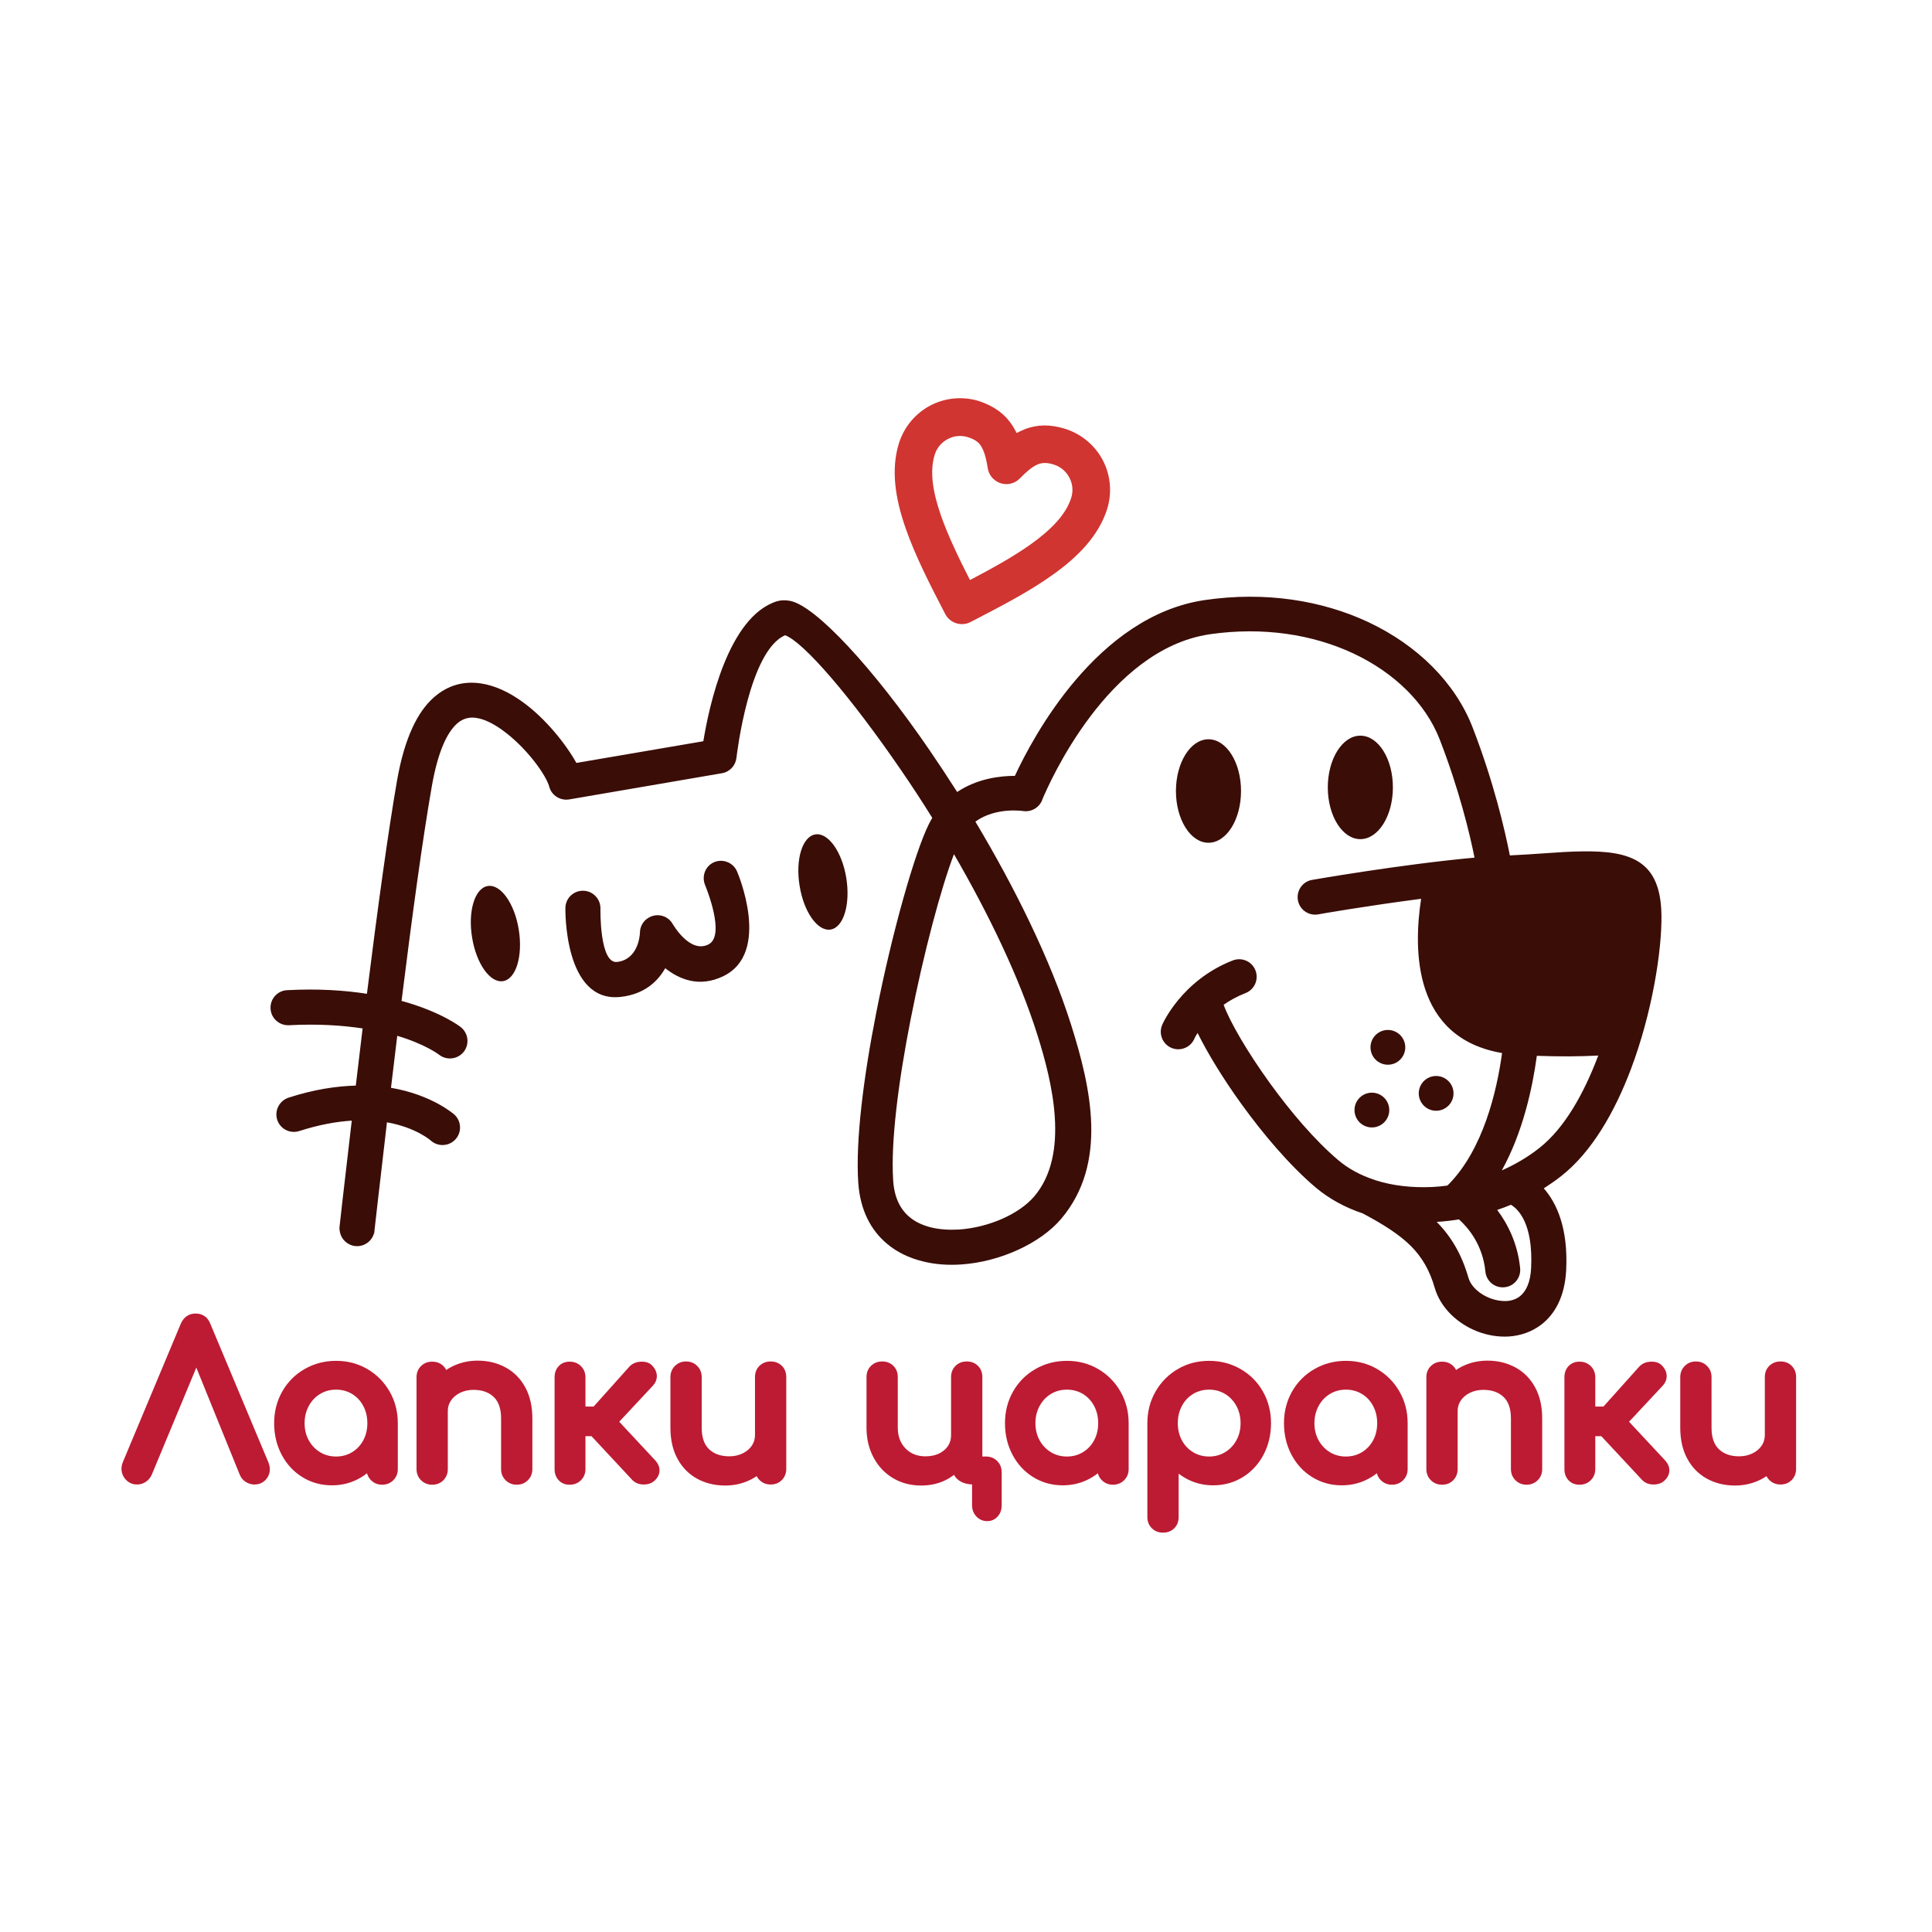 <svg xmlns="http://www.w3.org/2000/svg" xmlns:xlink="http://www.w3.org/1999/xlink" width="1000" zoomAndPan="magnify" viewBox="0 0 750 750" height="1000" preserveAspectRatio="xMidYMid meet" version="1.0"><defs><g/><clipPath id="fb8771b644"><path d="M 301 0.078 L 385 0.078 L 385 89 L 301 89 Z M 301 0.078 " clip-rule="nonzero"/></clipPath><clipPath id="190ea26e0a"><path d="M 399 374 L 448 374 L 448 441.199 L 399 441.199 Z M 399 374 " clip-rule="nonzero"/></clipPath><clipPath id="b4e49f7134"><rect x="0" width="656" y="0" height="442"/></clipPath></defs><g transform="matrix(1, 0, 0, 1, 46, 154)"><g clip-path="url(#b4e49f7134)"><g clip-path="url(#fb8771b644)"><path fill="#d03531" d="M 346.949 11.082 C 347.598 12.055 348.137 13.082 348.676 14.105 C 349.488 13.676 350.297 13.242 351.16 12.918 C 351.379 12.812 351.648 12.703 351.863 12.594 C 356.723 10.758 361.688 10.652 367.574 12.488 C 374.105 14.594 379.234 19.129 382.152 24.742 C 385.066 30.355 385.82 37.16 383.77 43.691 C 380.531 53.789 372.758 61.996 362.605 69.176 C 353.266 75.871 341.984 81.648 330.754 87.477 C 327.191 89.312 322.762 87.91 320.926 84.348 C 315.098 73.117 309.32 61.887 305.539 50.98 C 301.438 39.266 299.816 28.035 303.004 17.941 C 305.109 11.406 309.645 6.277 315.258 3.363 C 320.875 0.449 327.676 -0.309 334.207 1.742 C 340.039 3.742 344.09 6.711 346.949 11.082 Z M 337.395 27.441 C 336.801 23.77 336.043 21.016 334.801 19.129 L 334.801 19.074 C 333.832 17.562 332.211 16.48 329.781 15.727 C 327.082 14.863 324.273 15.188 321.953 16.43 C 319.633 17.617 317.742 19.723 316.879 22.422 C 314.773 29.062 316.176 37.27 319.309 46.23 C 322.062 54.059 326.164 62.59 330.539 71.172 C 339.066 66.691 347.328 62.156 354.129 57.297 C 361.852 51.789 367.734 45.906 369.84 39.266 C 370.703 36.566 370.383 33.758 369.141 31.438 C 367.953 29.117 365.848 27.227 363.148 26.363 C 360.664 25.551 358.719 25.551 357.047 26.199 L 356.668 26.363 C 354.672 27.227 352.457 29.117 349.918 31.707 C 347.113 34.621 342.469 34.676 339.605 31.867 C 338.312 30.68 337.609 29.062 337.395 27.441 Z M 337.395 27.441 " fill-opacity="1" fill-rule="evenodd"/></g><path fill="#3a0d07" d="M 540.555 313.691 C 538.828 314.395 537.047 315.094 535.211 315.688 C 539.258 321.086 543.145 328.594 544.117 338.309 C 544.496 342.035 541.742 345.383 538.016 345.707 C 534.293 346.086 530.945 343.332 530.621 339.551 C 529.594 329.293 524.035 322.652 520.363 319.359 C 517.5 319.848 514.586 320.172 511.723 320.332 C 517.5 326.215 521.441 333.02 524.035 341.98 C 525.059 345.492 528.406 348.406 532.457 349.973 C 534.562 350.781 536.828 351.16 538.934 351.051 C 540.77 350.945 542.551 350.352 543.957 349.27 C 546.332 347.434 548.113 343.926 548.383 338.203 C 549.191 321.195 543.523 315.473 540.555 313.691 Z M 550.598 255.867 C 548.922 268.234 545.199 285.562 536.992 300.355 C 542.227 298.035 547.195 295.117 551.621 291.609 C 561.285 283.996 568.789 270.66 574.297 256.141 L 574.461 255.762 C 567.332 256.141 559.395 256.191 550.598 255.867 Z M 482.086 131.586 C 475.121 131.586 469.449 140.602 469.449 151.672 C 469.449 162.738 475.121 171.754 482.086 171.754 C 489.047 171.754 494.719 162.738 494.719 151.672 C 494.719 140.547 489.047 131.586 482.086 131.586 Z M 511.508 263.699 C 507.781 263.699 504.758 266.723 504.758 270.445 C 504.758 274.172 507.781 277.195 511.508 277.195 C 515.234 277.195 518.258 274.172 518.258 270.445 C 518.258 266.723 515.234 263.699 511.508 263.699 Z M 492.773 245.828 C 489.047 245.828 486.027 248.852 486.027 252.574 C 486.027 256.301 489.047 259.324 492.773 259.324 C 496.5 259.324 499.523 256.301 499.523 252.574 C 499.523 248.852 496.5 245.828 492.773 245.828 Z M 486.566 270.176 C 482.84 270.176 479.816 273.199 479.816 276.926 C 479.816 280.648 482.84 283.672 486.566 283.672 C 490.289 283.672 493.312 280.648 493.312 276.926 C 493.312 273.199 490.289 270.176 486.566 270.176 Z M 423.129 132.988 C 416.164 132.988 410.496 142.008 410.496 153.074 C 410.496 164.141 416.164 173.156 423.129 173.156 C 430.094 173.156 435.762 164.195 435.762 153.074 C 435.762 141.953 430.094 132.988 423.129 132.988 Z M 227.688 189.516 C 227.688 189.57 236.055 209.277 228.93 212.68 C 221.641 216.188 215.219 204.742 215.164 204.742 C 213.328 201.449 209.172 200.312 205.875 202.203 C 203.664 203.445 202.422 205.715 202.422 208.09 C 202.367 209.492 201.613 218.453 193.566 219.426 C 186.656 220.238 187.09 198.75 187.09 198.695 C 187.145 194.969 184.172 191.84 180.395 191.785 C 176.613 191.73 173.539 194.699 173.484 198.48 C 173.484 198.586 172.727 235.676 195.133 232.977 C 204.203 231.898 209.332 226.984 212.246 221.855 C 217.754 226.23 225.477 229.414 234.707 224.988 C 253.711 215.918 240.215 184.496 240.16 184.387 C 238.758 180.934 234.762 179.258 231.305 180.664 C 227.902 182.066 226.285 186.008 227.688 189.516 Z M 324.328 177.586 C 319.363 190.543 312.559 215.863 307.484 241.832 C 302.84 265.426 299.711 289.289 300.734 304.352 C 301.168 310.938 303.543 315.473 307 318.387 C 309.266 320.332 312.129 321.629 315.258 322.438 C 318.715 323.301 322.492 323.516 326.324 323.301 C 337.824 322.492 349.594 317.363 355.535 310.398 C 369.355 294.039 362.5 266.129 356.777 247.934 C 349.648 225.258 337.664 200.586 324.328 177.586 Z M 417.676 249.176 C 416.219 252.629 412.223 254.25 408.766 252.793 C 405.312 251.336 403.691 247.34 405.148 243.883 C 405.148 243.828 412.492 226.66 432.578 218.832 C 436.086 217.484 440.027 219.211 441.375 222.719 C 442.727 226.23 441 230.172 437.488 231.52 C 434.195 232.816 431.387 234.383 429.012 236.055 C 431.441 242.695 438.246 254.41 446.992 266.504 C 454.93 277.465 464.32 288.586 473.5 296.359 C 477.496 299.762 482.301 302.301 487.59 304.027 L 487.859 304.137 C 494.719 306.348 502.383 307.16 510.211 306.781 C 512.102 306.672 513.938 306.512 515.828 306.242 C 515.988 306.078 516.152 305.973 516.312 305.809 C 529.758 292.203 535.047 269.746 537.098 254.789 C 502.602 248.906 502.602 214.891 505.676 194.914 C 484.461 197.668 465.781 200.91 465.727 200.961 C 462.055 201.609 458.492 199.18 457.844 195.457 C 457.195 191.785 459.625 188.223 463.352 187.574 C 463.457 187.574 497.473 181.582 526.41 178.934 C 524.52 169.488 520.418 152.48 512.91 133.098 C 507.512 119.168 495.418 107.129 479.168 99.57 C 463.621 92.336 444.398 89.207 423.559 92.23 C 383.879 98.113 361.148 150.43 358.719 156.152 C 357.746 159.281 354.562 161.336 351.215 160.848 C 351.16 160.848 340.633 159.176 332.645 164.953 C 347.812 190.328 361.688 218.238 369.789 243.777 C 377.508 268.234 384.203 297.547 365.953 319.145 C 357.801 328.754 342.145 335.828 327.297 336.852 C 322.062 337.23 316.824 336.852 312.02 335.609 C 306.891 334.316 302.191 332.102 298.25 328.754 C 292.098 323.57 287.941 315.852 287.184 305.215 C 286.051 288.855 289.289 263.75 294.148 239.188 C 300.305 207.82 309.156 176.828 314.555 165.977 C 314.988 165.113 315.422 164.305 315.906 163.492 C 311.91 157.07 307.809 150.805 303.758 144.922 C 284.16 116.309 265.965 95.254 258.785 92.605 C 244.805 98.598 240.051 138.766 239.891 140.172 C 239.566 143.141 237.352 145.625 234.273 146.164 L 175.102 156.312 C 171.594 156.961 168.137 154.855 167.219 151.402 C 165.98 146.812 158.312 136.121 149.027 129.426 C 145.57 126.945 142.008 125.109 138.77 124.676 C 136.23 124.297 133.695 124.891 131.48 126.836 C 127.484 130.398 123.977 137.902 121.652 151.129 C 118.09 171.375 113.934 201.988 109.883 234.543 C 125.379 238.809 132.777 244.641 132.828 244.695 C 135.801 247.016 136.34 251.281 134.07 254.25 C 131.75 257.219 127.484 257.758 124.516 255.492 C 124.516 255.492 119.387 251.441 108.211 248.094 C 107.402 254.789 106.59 261.594 105.781 268.285 C 121.871 271.039 130.238 278.598 130.293 278.598 C 133.102 281.082 133.371 285.402 130.887 288.207 C 128.402 291.016 124.082 291.285 121.277 288.801 C 121.277 288.801 115.66 283.727 104.215 281.676 C 97.629 338.258 99.465 323.355 99.41 323.625 C 99.031 327.352 95.684 330.105 91.961 329.727 C 88.234 329.348 85.48 326 85.859 322.277 C 85.914 322.004 83.969 337.34 90.555 281.027 C 84.617 281.406 77.867 282.594 70.148 285.078 C 66.586 286.211 62.754 284.266 61.617 280.703 C 60.484 277.141 62.43 273.309 65.992 272.121 C 75.816 268.934 84.508 267.637 92.121 267.422 C 92.984 260.027 93.902 252.629 94.766 245.234 C 86.938 244.047 77.438 243.398 66.152 243.992 C 62.43 244.152 59.188 241.293 59.027 237.512 C 58.812 233.789 61.727 230.547 65.453 230.387 C 77.438 229.738 87.75 230.441 96.441 231.789 C 100.492 199.398 104.648 169 108.156 148.863 C 111.07 132.344 116.148 122.246 122.41 116.738 C 127.969 111.828 134.234 110.367 140.551 111.285 C 146.219 112.098 151.781 114.797 156.91 118.52 C 165.816 124.945 173.699 134.879 177.75 142.168 L 227.039 133.746 C 229.199 120.465 236.598 85.426 255.547 79.434 C 257.168 78.945 258.895 78.895 260.785 79.27 C 270.664 81.27 292.906 105.133 314.988 137.418 C 318.496 142.547 322.062 147.945 325.57 153.453 C 333.453 148.16 342.414 147.188 347.977 147.188 C 354.887 132.289 379.828 85.102 421.672 78.945 C 445.211 75.492 467.184 79.109 485 87.422 C 504.383 96.492 518.957 111.125 525.652 128.348 C 533.914 149.672 538.234 168.461 540.121 178.07 L 541.039 178.016 C 544.98 177.855 549.355 177.531 553.402 177.262 C 558.641 176.883 563.445 176.559 568.25 176.504 C 587.199 176.234 598.645 180.176 598.969 201.125 C 599.188 215.055 595.352 239.242 587.094 261.105 C 580.828 277.68 571.922 293.23 560.098 302.516 C 557.938 304.242 555.617 305.809 553.297 307.32 C 558.262 312.988 562.797 322.652 561.988 339.066 C 561.449 349.379 557.613 356.234 552.16 360.336 C 548.492 363.09 544.227 364.496 539.852 364.82 C 535.75 365.09 531.484 364.387 527.543 362.875 C 519.875 359.906 513.234 353.75 510.969 345.977 C 509.023 339.176 506.055 334.098 501.789 329.781 C 497.309 325.301 491.156 321.359 483.004 317.039 C 476.199 314.77 470.043 311.422 464.754 306.996 C 454.711 298.465 444.508 286.48 435.977 274.656 C 428.742 264.668 422.695 254.68 418.918 247.016 C 418.055 248.258 417.676 249.176 417.676 249.176 Z M 417.676 249.176 " fill-opacity="1" fill-rule="evenodd"/><path fill="#3a0d07" d="M 143.359 189.949 C 148.379 189.141 153.777 196.75 155.398 206.957 C 157.016 217.16 154.316 226.066 149.297 226.879 C 144.273 227.688 138.875 220.074 137.258 209.871 C 135.582 199.668 138.336 190.758 143.359 189.949 Z M 143.359 189.949 " fill-opacity="1" fill-rule="evenodd"/><path fill="#3a0d07" d="M 270.5 169.918 C 275.523 169.109 280.922 176.723 282.543 186.926 C 284.16 197.129 281.461 206.039 276.441 206.848 C 271.418 207.656 266.02 200.043 264.402 189.84 C 262.727 179.637 265.48 170.727 270.5 169.918 Z M 270.5 169.918 " fill-opacity="1" fill-rule="evenodd"/><g fill="#bd1b33" fill-opacity="1"><g transform="translate(1.558, 420.285)"><g><path d="M 56.656 -6.547 C 57.012 -5.625 57.188 -4.773 57.188 -3.992 C 57.188 -2.336 56.629 -0.93 55.512 0.23 C 54.371 1.406 52.934 1.996 51.199 1.996 C 50.016 1.996 48.902 1.668 47.859 1.012 C 46.773 0.328 45.992 -0.613 45.512 -1.812 L 26.824 -47.891 L 28.676 -48.645 L 30.52 -47.875 L 11.332 -1.75 L 11.312 -1.711 C 10.781 -0.57 10.012 0.332 9 0.992 C 7.977 1.66 6.867 1.996 5.672 1.996 C 3.922 1.996 2.465 1.375 1.297 0.125 C 0.168 -1.082 -0.398 -2.508 -0.398 -4.152 C -0.398 -4.934 -0.223 -5.785 0.133 -6.707 L 0.145 -6.734 L 22.598 -60.355 C 23.148 -61.641 23.902 -62.625 24.859 -63.309 C 25.859 -64.02 27.023 -64.379 28.355 -64.379 C 29.738 -64.379 30.934 -64.02 31.934 -63.309 C 32.918 -62.605 33.652 -61.594 34.141 -60.281 L 32.27 -59.586 L 34.109 -60.355 L 56.645 -6.574 Z M 52.93 -5.113 L 54.793 -5.832 L 52.953 -5.059 L 30.41 -58.852 L 30.398 -58.891 C 30.191 -59.438 29.93 -59.828 29.609 -60.059 C 29.305 -60.273 28.887 -60.383 28.355 -60.383 C 27.875 -60.383 27.484 -60.273 27.18 -60.059 C 26.832 -59.809 26.531 -59.395 26.281 -58.812 L 3.84 -5.219 L 1.996 -5.992 L 3.859 -5.273 C 3.684 -4.812 3.594 -4.438 3.594 -4.152 C 3.594 -3.562 3.801 -3.043 4.215 -2.602 C 4.59 -2.199 5.078 -1.996 5.672 -1.996 C 6.074 -1.996 6.453 -2.113 6.816 -2.352 C 7.191 -2.594 7.484 -2.945 7.695 -3.398 L 9.504 -2.555 L 7.66 -3.324 L 28.699 -53.898 L 49.219 -3.297 C 49.379 -2.902 49.633 -2.59 49.984 -2.367 C 50.379 -2.121 50.785 -1.996 51.199 -1.996 C 51.805 -1.996 52.285 -2.18 52.637 -2.547 C 53.008 -2.93 53.195 -3.414 53.195 -3.992 C 53.195 -4.277 53.105 -4.652 52.93 -5.113 Z M 52.93 -5.113 "/></g></g></g><g fill="#bd1b33" fill-opacity="1"><g transform="translate(57.469, 420.285)"><g><path d="M 26.996 -46.008 C 31.457 -46.008 35.508 -44.945 39.145 -42.82 C 42.781 -40.695 45.656 -37.793 47.777 -34.102 C 49.898 -30.414 50.961 -26.312 50.961 -21.805 L 50.961 -3.992 C 50.961 -2.27 50.379 -0.828 49.215 0.332 C 48.055 1.496 46.613 2.078 44.887 2.078 C 43.164 2.078 41.723 1.496 40.562 0.332 C 39.398 -0.828 38.816 -2.27 38.816 -3.992 L 38.816 -6.949 L 40.816 -6.949 L 42.363 -5.688 C 40.312 -3.168 37.82 -1.203 34.891 0.203 C 31.953 1.613 28.789 2.316 25.398 2.316 C 21.188 2.316 17.367 1.258 13.93 -0.855 C 10.504 -2.965 7.816 -5.867 5.863 -9.57 C 3.926 -13.246 2.957 -17.324 2.957 -21.805 C 2.957 -26.309 4 -30.406 6.09 -34.094 C 8.188 -37.789 11.082 -40.699 14.781 -42.824 C 18.469 -44.945 22.543 -46.008 26.996 -46.008 Z M 26.996 -42.012 C 23.254 -42.012 19.844 -41.129 16.77 -39.363 C 13.703 -37.602 11.301 -35.188 9.566 -32.121 C 7.82 -29.047 6.949 -25.609 6.949 -21.805 C 6.949 -17.98 7.766 -14.523 9.395 -11.434 C 11.008 -8.375 13.219 -5.984 16.023 -4.258 C 18.816 -2.535 21.941 -1.676 25.398 -1.676 C 28.184 -1.676 30.773 -2.25 33.16 -3.398 C 35.555 -4.547 37.59 -6.152 39.266 -8.211 L 42.812 -12.566 L 42.812 -3.992 C 42.812 -3.375 43.004 -2.871 43.387 -2.492 C 43.766 -2.109 44.27 -1.918 44.887 -1.918 C 45.508 -1.918 46.012 -2.109 46.391 -2.492 C 46.773 -2.871 46.965 -3.375 46.965 -3.992 L 46.965 -21.805 C 46.965 -25.602 46.082 -29.039 44.316 -32.113 C 42.547 -35.188 40.152 -37.605 37.133 -39.371 C 34.117 -41.133 30.738 -42.012 26.996 -42.012 Z M 26.996 -8.867 C 29.289 -8.867 31.352 -9.422 33.191 -10.535 C 35.039 -11.652 36.488 -13.184 37.543 -15.129 C 38.605 -17.094 39.137 -19.32 39.137 -21.805 C 39.137 -24.293 38.605 -26.535 37.535 -28.531 C 36.484 -30.5 35.035 -32.039 33.191 -33.156 C 31.352 -34.27 29.289 -34.824 26.996 -34.824 C 24.707 -34.824 22.641 -34.27 20.801 -33.156 C 18.953 -32.039 17.488 -30.492 16.41 -28.516 C 15.32 -26.523 14.777 -24.289 14.777 -21.805 C 14.777 -19.328 15.32 -17.105 16.402 -15.145 C 17.484 -13.191 18.949 -11.656 20.801 -10.535 C 22.641 -9.422 24.707 -8.867 26.996 -8.867 Z M 26.996 -4.871 C 23.965 -4.871 21.211 -5.621 18.734 -7.117 C 16.273 -8.605 14.332 -10.637 12.91 -13.211 C 11.492 -15.773 10.781 -18.641 10.781 -21.805 C 10.781 -24.969 11.488 -27.844 12.906 -30.43 C 14.328 -33.035 16.27 -35.082 18.734 -36.574 C 21.211 -38.07 23.965 -38.816 26.996 -38.816 C 30.031 -38.816 32.785 -38.07 35.258 -36.574 C 37.727 -35.078 39.66 -33.027 41.059 -30.414 C 42.441 -27.832 43.133 -24.961 43.133 -21.805 C 43.133 -18.645 42.438 -15.785 41.055 -13.227 C 39.656 -10.645 37.727 -8.609 35.258 -7.117 C 32.785 -5.621 30.031 -4.871 26.996 -4.871 Z M 26.996 -4.871 "/></g></g></g><g fill="#bd1b33" fill-opacity="1"><g transform="translate(110.505, 420.285)"><g><path d="M 28.914 -46.086 C 32.926 -46.086 36.547 -45.207 39.773 -43.445 C 43.051 -41.66 45.605 -39.062 47.445 -35.652 C 49.254 -32.293 50.16 -28.293 50.16 -23.641 L 50.16 -3.992 C 50.16 -2.27 49.578 -0.828 48.418 0.332 C 47.254 1.496 45.812 2.078 44.09 2.078 C 42.367 2.078 40.926 1.496 39.762 0.332 C 38.602 -0.828 38.02 -2.27 38.02 -3.992 L 38.02 -23.641 C 38.02 -27.387 37.066 -30.164 35.164 -31.98 C 33.234 -33.824 30.617 -34.746 27.316 -34.746 C 25.391 -34.746 23.648 -34.359 22.09 -33.594 C 20.57 -32.844 19.391 -31.844 18.551 -30.594 C 17.738 -29.387 17.332 -28.027 17.332 -26.52 L 17.332 -3.992 C 17.332 -2.285 16.773 -0.852 15.652 0.309 C 14.516 1.488 13.051 2.078 11.262 2.078 C 9.539 2.078 8.098 1.496 6.934 0.332 C 5.773 -0.828 5.191 -2.27 5.191 -3.992 L 5.191 -39.617 C 5.191 -41.406 5.781 -42.871 6.961 -44.008 C 8.117 -45.129 9.555 -45.688 11.262 -45.688 C 13.039 -45.688 14.492 -45.121 15.629 -43.984 C 16.766 -42.848 17.332 -41.395 17.332 -39.617 L 17.332 -38.738 L 15.336 -38.738 L 13.922 -40.152 C 15.82 -42.047 18.07 -43.516 20.668 -44.547 C 23.246 -45.574 25.996 -46.086 28.914 -46.086 Z M 28.914 -42.094 C 26.508 -42.094 24.25 -41.676 22.145 -40.836 C 20.055 -40.008 18.258 -38.836 16.746 -37.328 L 13.34 -33.918 L 13.34 -39.617 C 13.34 -40.289 13.16 -40.805 12.805 -41.16 C 12.449 -41.516 11.934 -41.695 11.262 -41.695 C 10.629 -41.695 10.117 -41.508 9.734 -41.137 C 9.367 -40.781 9.184 -40.277 9.184 -39.617 L 9.184 -3.992 C 9.184 -3.375 9.375 -2.871 9.758 -2.492 C 10.141 -2.109 10.641 -1.918 11.262 -1.918 C 11.922 -1.918 12.43 -2.102 12.781 -2.465 C 13.152 -2.852 13.34 -3.359 13.34 -3.992 L 13.34 -26.52 C 13.34 -28.84 13.973 -30.941 15.234 -32.824 C 16.473 -34.664 18.168 -36.113 20.324 -37.176 C 22.438 -38.219 24.77 -38.738 27.316 -38.738 C 31.684 -38.738 35.219 -37.449 37.922 -34.871 C 40.648 -32.27 42.012 -28.527 42.012 -23.641 L 42.012 -3.992 C 42.012 -3.375 42.203 -2.871 42.586 -2.492 C 42.969 -2.109 43.469 -1.918 44.09 -1.918 C 44.711 -1.918 45.211 -2.109 45.594 -2.492 C 45.977 -2.871 46.168 -3.375 46.168 -3.992 L 46.168 -23.641 C 46.168 -27.621 45.422 -30.992 43.93 -33.758 C 42.465 -36.473 40.445 -38.531 37.863 -39.941 C 35.23 -41.375 32.25 -42.094 28.914 -42.094 Z M 28.914 -42.094 "/></g></g></g><g fill="#bd1b33" fill-opacity="1"><g transform="translate(164.099, 420.285)"><g><path d="M 44.402 -7.219 C 45.418 -6.043 45.926 -4.809 45.926 -3.516 C 45.926 -2.031 45.289 -0.695 44.02 0.5 C 42.938 1.496 41.523 1.996 39.777 1.996 C 38 1.996 36.543 1.43 35.41 0.293 L 35.383 0.27 L 18.906 -17.41 L 20.367 -18.77 L 20.367 -16.773 L 15.176 -16.773 L 15.176 -18.77 L 17.172 -18.77 L 17.172 -3.992 C 17.172 -2.27 16.59 -0.828 15.43 0.332 C 14.27 1.496 12.797 2.078 11.023 2.078 C 9.27 2.078 7.852 1.492 6.762 0.32 C 5.715 -0.809 5.191 -2.246 5.191 -3.992 L 5.191 -39.617 C 5.191 -41.363 5.715 -42.801 6.762 -43.93 C 7.852 -45.102 9.27 -45.688 11.023 -45.688 C 12.797 -45.688 14.27 -45.105 15.43 -43.945 C 16.59 -42.781 17.172 -41.34 17.172 -39.617 L 17.172 -26.277 L 15.176 -26.277 L 15.176 -28.273 L 21.246 -28.273 L 21.246 -26.277 L 19.758 -27.609 L 34.23 -43.762 L 34.246 -43.777 C 35.441 -45.051 37.043 -45.688 39.059 -45.688 C 40.727 -45.688 42.023 -45.227 42.945 -44.305 C 44.242 -43.008 44.887 -41.578 44.887 -40.016 C 44.887 -38.785 44.438 -37.633 43.539 -36.57 L 43.508 -36.531 L 29.016 -21.004 L 27.555 -22.363 L 29.016 -23.727 L 44.379 -7.246 Z M 41.383 -4.602 L 42.891 -5.91 L 41.43 -4.551 L 24.824 -22.363 L 40.555 -39.223 L 42.012 -37.859 L 40.488 -39.148 C 40.758 -39.469 40.895 -39.758 40.895 -40.016 C 40.895 -40.477 40.637 -40.965 40.121 -41.48 C 39.98 -41.621 39.625 -41.695 39.059 -41.695 C 38.195 -41.695 37.562 -41.477 37.16 -41.047 L 35.703 -42.414 L 37.191 -41.078 L 22.137 -24.281 L 13.18 -24.281 L 13.18 -39.617 C 13.18 -40.238 12.988 -40.738 12.605 -41.121 C 12.223 -41.504 11.695 -41.695 11.023 -41.695 C 10.43 -41.695 9.988 -41.535 9.691 -41.215 C 9.355 -40.852 9.184 -40.32 9.184 -39.617 L 9.184 -3.992 C 9.184 -3.293 9.355 -2.758 9.691 -2.398 C 9.988 -2.078 10.43 -1.918 11.023 -1.918 C 11.695 -1.918 12.223 -2.109 12.605 -2.492 C 12.988 -2.871 13.18 -3.375 13.18 -3.992 L 13.18 -20.766 L 21.234 -20.766 L 38.281 -2.48 L 36.82 -1.117 L 38.234 -2.531 C 38.59 -2.176 39.102 -1.996 39.777 -1.996 C 40.48 -1.996 40.984 -2.137 41.285 -2.414 C 41.719 -2.82 41.934 -3.188 41.934 -3.516 C 41.934 -3.816 41.75 -4.18 41.383 -4.602 Z M 41.383 -4.602 "/></g></g></g><g fill="#bd1b33" fill-opacity="1"><g transform="translate(209.946, 420.285)"><g><path d="M 43.211 -45.766 C 44.988 -45.766 46.441 -45.199 47.578 -44.062 C 48.715 -42.93 49.281 -41.473 49.281 -39.695 L 49.281 -4.074 C 49.281 -2.363 48.723 -0.93 47.602 0.23 C 46.465 1.406 45 1.996 43.211 1.996 C 41.488 1.996 40.047 1.414 38.883 0.254 C 37.723 -0.906 37.141 -2.352 37.141 -4.074 L 37.141 -4.953 L 39.137 -4.953 L 40.551 -3.539 C 38.652 -1.641 36.402 -0.176 33.805 0.855 C 31.227 1.883 28.477 2.395 25.559 2.395 C 21.547 2.395 17.926 1.516 14.699 -0.242 C 11.422 -2.031 8.867 -4.629 7.027 -8.039 C 5.219 -11.395 4.312 -15.398 4.312 -20.047 L 4.312 -39.695 C 4.312 -41.418 4.895 -42.863 6.055 -44.023 C 7.219 -45.188 8.66 -45.766 10.383 -45.766 C 12.105 -45.766 13.551 -45.188 14.711 -44.023 C 15.871 -42.863 16.453 -41.418 16.453 -39.695 L 16.453 -20.047 C 16.453 -16.305 17.406 -13.523 19.309 -11.707 C 21.242 -9.867 23.855 -8.945 27.156 -8.945 C 29.082 -8.945 30.824 -9.328 32.383 -10.098 C 33.902 -10.848 35.082 -11.844 35.922 -13.094 C 36.734 -14.301 37.141 -15.66 37.141 -17.172 L 37.141 -39.695 C 37.141 -41.488 37.73 -42.949 38.91 -44.09 C 40.066 -45.207 41.504 -45.766 43.211 -45.766 Z M 43.211 -41.773 C 42.578 -41.773 42.066 -41.586 41.684 -41.215 C 41.316 -40.863 41.133 -40.355 41.133 -39.695 L 41.133 -17.172 C 41.133 -14.852 40.504 -12.746 39.238 -10.867 C 38 -9.027 36.305 -7.578 34.148 -6.516 C 32.035 -5.473 29.703 -4.953 27.156 -4.953 C 22.789 -4.953 19.254 -6.242 16.555 -8.82 C 13.824 -11.422 12.461 -15.164 12.461 -20.047 L 12.461 -39.695 C 12.461 -40.316 12.27 -40.816 11.887 -41.199 C 11.504 -41.582 11.004 -41.773 10.383 -41.773 C 9.762 -41.773 9.262 -41.582 8.879 -41.199 C 8.496 -40.816 8.309 -40.316 8.309 -39.695 L 8.309 -20.047 C 8.309 -16.07 9.051 -12.699 10.543 -9.934 C 12.008 -7.219 14.031 -5.156 16.609 -3.75 C 19.242 -2.316 22.227 -1.598 25.559 -1.598 C 27.965 -1.598 30.223 -2.016 32.328 -2.855 C 34.418 -3.684 36.215 -4.855 37.727 -6.363 L 41.133 -9.773 L 41.133 -4.074 C 41.133 -3.453 41.324 -2.953 41.707 -2.57 C 42.09 -2.188 42.59 -1.996 43.211 -1.996 C 43.871 -1.996 44.379 -2.18 44.73 -2.547 C 45.102 -2.93 45.289 -3.441 45.289 -4.074 L 45.289 -39.695 C 45.289 -40.371 45.109 -40.883 44.754 -41.238 C 44.398 -41.598 43.883 -41.773 43.211 -41.773 Z M 43.211 -41.773 "/></g></g></g><g fill="#bd1b33" fill-opacity="1"><g transform="translate(263.541, 420.285)"><g/></g></g><g fill="#bd1b33" fill-opacity="1"><g transform="translate(286.065, 420.285)"><g><path d="M 50.641 -8.867 C 52.414 -8.867 53.883 -8.285 55.047 -7.121 C 56.207 -5.961 56.789 -4.492 56.789 -2.715 L 56.789 10.062 C 56.789 11.797 56.273 13.242 55.242 14.391 C 54.152 15.605 52.805 16.215 51.199 16.215 C 49.5 16.215 48.082 15.602 46.941 14.383 C 45.84 13.199 45.289 11.762 45.289 10.062 L 45.289 0 L 47.285 0 L 47.285 1.996 L 46.086 1.996 C 43.496 1.996 41.461 1.414 39.98 0.254 C 38.426 -0.969 37.512 -2.789 37.234 -5.203 L 39.219 -5.43 L 40.734 -4.133 C 38.938 -2.035 36.723 -0.418 34.098 0.715 C 31.504 1.836 28.656 2.395 25.559 2.395 C 21.465 2.395 17.809 1.438 14.594 -0.48 C 11.371 -2.402 8.848 -5.086 7.023 -8.531 C 5.215 -11.938 4.312 -15.777 4.312 -20.047 L 4.312 -39.695 C 4.312 -41.488 4.902 -42.949 6.082 -44.09 C 7.238 -45.207 8.676 -45.766 10.383 -45.766 C 12.16 -45.766 13.617 -45.199 14.75 -44.062 C 15.887 -42.93 16.453 -41.473 16.453 -39.695 L 16.453 -20.047 C 16.453 -16.754 17.453 -14.074 19.445 -12.012 C 21.422 -9.969 23.992 -8.945 27.156 -8.945 C 30.18 -8.945 32.621 -9.742 34.484 -11.34 C 36.254 -12.859 37.141 -14.805 37.141 -17.172 L 37.141 -39.695 C 37.141 -41.488 37.73 -42.949 38.91 -44.09 C 40.066 -45.207 41.504 -45.766 43.211 -45.766 C 44.988 -45.766 46.441 -45.199 47.578 -44.062 C 48.715 -42.93 49.281 -41.473 49.281 -39.695 L 49.281 -6.867 L 47.285 -6.867 L 47.285 -8.867 Z M 50.641 -4.871 L 45.289 -4.871 L 45.289 -39.695 C 45.289 -40.371 45.109 -40.883 44.754 -41.238 C 44.398 -41.598 43.883 -41.773 43.211 -41.773 C 42.578 -41.773 42.066 -41.586 41.684 -41.215 C 41.316 -40.863 41.133 -40.355 41.133 -39.695 L 41.133 -17.172 C 41.133 -13.578 39.785 -10.625 37.082 -8.309 C 34.473 -6.07 31.164 -4.953 27.156 -4.953 C 22.863 -4.953 19.34 -6.379 16.578 -9.234 C 13.832 -12.07 12.461 -15.676 12.461 -20.047 L 12.461 -39.695 C 12.461 -40.371 12.281 -40.883 11.926 -41.238 C 11.57 -41.598 11.059 -41.773 10.383 -41.773 C 9.75 -41.773 9.242 -41.586 8.855 -41.215 C 8.488 -40.863 8.309 -40.355 8.309 -39.695 L 8.309 -20.047 C 8.309 -16.438 9.055 -13.223 10.551 -10.398 C 12.027 -7.613 14.055 -5.453 16.637 -3.91 C 19.227 -2.367 22.199 -1.598 25.559 -1.598 C 28.105 -1.598 30.426 -2.047 32.516 -2.953 C 34.574 -3.84 36.305 -5.102 37.703 -6.73 L 40.684 -10.207 L 41.203 -5.656 C 41.352 -4.348 41.766 -3.422 42.449 -2.887 C 43.203 -2.293 44.418 -1.996 46.086 -1.996 L 49.281 -1.996 L 49.281 10.062 C 49.281 10.711 49.477 11.242 49.863 11.656 C 50.215 12.031 50.66 12.219 51.199 12.219 C 51.617 12.219 51.973 12.055 52.27 11.727 C 52.621 11.332 52.797 10.781 52.797 10.062 L 52.797 -2.715 C 52.797 -3.391 52.605 -3.918 52.223 -4.301 C 51.84 -4.68 51.312 -4.871 50.641 -4.871 Z M 50.641 -4.871 "/></g></g></g><g fill="#bd1b33" fill-opacity="1"><g transform="translate(341.177, 420.285)"><g><path d="M 26.996 -46.008 C 31.457 -46.008 35.508 -44.945 39.145 -42.82 C 42.781 -40.695 45.656 -37.793 47.777 -34.102 C 49.898 -30.414 50.961 -26.312 50.961 -21.805 L 50.961 -3.992 C 50.961 -2.27 50.379 -0.828 49.215 0.332 C 48.055 1.496 46.613 2.078 44.887 2.078 C 43.164 2.078 41.723 1.496 40.562 0.332 C 39.398 -0.828 38.816 -2.27 38.816 -3.992 L 38.816 -6.949 L 40.816 -6.949 L 42.363 -5.688 C 40.312 -3.168 37.82 -1.203 34.891 0.203 C 31.953 1.613 28.789 2.316 25.398 2.316 C 21.188 2.316 17.367 1.258 13.93 -0.855 C 10.504 -2.965 7.816 -5.867 5.863 -9.57 C 3.926 -13.246 2.957 -17.324 2.957 -21.805 C 2.957 -26.309 4 -30.406 6.09 -34.094 C 8.188 -37.789 11.082 -40.699 14.781 -42.824 C 18.469 -44.945 22.543 -46.008 26.996 -46.008 Z M 26.996 -42.012 C 23.254 -42.012 19.844 -41.129 16.77 -39.363 C 13.703 -37.602 11.301 -35.188 9.566 -32.121 C 7.82 -29.047 6.949 -25.609 6.949 -21.805 C 6.949 -17.98 7.766 -14.523 9.395 -11.434 C 11.008 -8.375 13.219 -5.984 16.023 -4.258 C 18.816 -2.535 21.941 -1.676 25.398 -1.676 C 28.184 -1.676 30.773 -2.25 33.16 -3.398 C 35.555 -4.547 37.59 -6.152 39.266 -8.211 L 42.812 -12.566 L 42.812 -3.992 C 42.812 -3.375 43.004 -2.871 43.387 -2.492 C 43.766 -2.109 44.27 -1.918 44.887 -1.918 C 45.508 -1.918 46.012 -2.109 46.391 -2.492 C 46.773 -2.871 46.965 -3.375 46.965 -3.992 L 46.965 -21.805 C 46.965 -25.602 46.082 -29.039 44.316 -32.113 C 42.547 -35.188 40.152 -37.605 37.133 -39.371 C 34.117 -41.133 30.738 -42.012 26.996 -42.012 Z M 26.996 -8.867 C 29.289 -8.867 31.352 -9.422 33.191 -10.535 C 35.039 -11.652 36.488 -13.184 37.543 -15.129 C 38.605 -17.094 39.137 -19.32 39.137 -21.805 C 39.137 -24.293 38.605 -26.535 37.535 -28.531 C 36.484 -30.5 35.035 -32.039 33.191 -33.156 C 31.352 -34.27 29.289 -34.824 26.996 -34.824 C 24.707 -34.824 22.641 -34.27 20.801 -33.156 C 18.953 -32.039 17.488 -30.492 16.41 -28.516 C 15.32 -26.523 14.777 -24.289 14.777 -21.805 C 14.777 -19.328 15.32 -17.105 16.402 -15.145 C 17.484 -13.191 18.949 -11.656 20.801 -10.535 C 22.641 -9.422 24.707 -8.867 26.996 -8.867 Z M 26.996 -4.871 C 23.965 -4.871 21.211 -5.621 18.734 -7.117 C 16.273 -8.605 14.332 -10.637 12.91 -13.211 C 11.492 -15.773 10.781 -18.641 10.781 -21.805 C 10.781 -24.969 11.488 -27.844 12.906 -30.43 C 14.328 -33.035 16.27 -35.082 18.734 -36.574 C 21.211 -38.07 23.965 -38.816 26.996 -38.816 C 30.031 -38.816 32.785 -38.07 35.258 -36.574 C 37.727 -35.078 39.66 -33.027 41.059 -30.414 C 42.441 -27.832 43.133 -24.961 43.133 -21.805 C 43.133 -18.645 42.438 -15.785 41.055 -13.227 C 39.656 -10.645 37.727 -8.609 35.258 -7.117 C 32.785 -5.621 30.031 -4.871 26.996 -4.871 Z M 26.996 -4.871 "/></g></g></g><g clip-path="url(#190ea26e0a)"><g fill="#bd1b33" fill-opacity="1"><g transform="translate(394.213, 420.285)"><g><path d="M 29.152 -46.008 C 33.609 -46.008 37.68 -44.945 41.371 -42.824 C 45.066 -40.699 47.965 -37.789 50.059 -34.094 C 52.152 -30.406 53.195 -26.309 53.195 -21.805 C 53.195 -17.324 52.227 -13.246 50.289 -9.57 C 48.336 -5.867 45.645 -2.965 42.223 -0.855 C 38.785 1.258 34.961 2.316 30.75 2.316 C 27.359 2.316 24.195 1.613 21.262 0.203 C 18.328 -1.203 15.84 -3.168 13.785 -5.688 L 15.336 -6.949 L 17.332 -6.949 L 17.332 14.617 C 17.332 16.395 16.766 17.848 15.629 18.984 C 14.492 20.121 13.039 20.688 11.262 20.688 C 9.555 20.688 8.117 20.129 6.961 19.008 C 5.781 17.871 5.191 16.406 5.191 14.617 L 5.191 -21.805 C 5.191 -26.312 6.254 -30.414 8.371 -34.102 C 10.492 -37.793 13.371 -40.695 17.004 -42.82 C 20.645 -44.945 24.691 -46.008 29.152 -46.008 Z M 29.152 -42.012 C 25.414 -42.012 22.035 -41.133 19.02 -39.371 C 15.996 -37.605 13.602 -35.188 11.836 -32.113 C 10.07 -29.039 9.184 -25.602 9.184 -21.805 L 9.184 14.617 C 9.184 15.277 9.367 15.781 9.734 16.137 C 10.117 16.508 10.629 16.695 11.262 16.695 C 11.934 16.695 12.449 16.516 12.805 16.16 C 13.16 15.805 13.34 15.289 13.34 14.617 L 13.34 -12.566 L 16.883 -8.211 C 18.559 -6.152 20.594 -4.547 22.988 -3.398 C 25.379 -2.25 27.965 -1.676 30.75 -1.676 C 34.207 -1.676 37.332 -2.535 40.129 -4.258 C 42.934 -5.984 45.145 -8.375 46.758 -11.434 C 48.387 -14.523 49.203 -17.98 49.203 -21.805 C 49.203 -25.609 48.328 -29.047 46.586 -32.121 C 44.848 -35.188 42.445 -37.602 39.379 -39.363 C 36.309 -41.129 32.898 -42.012 29.152 -42.012 Z M 29.152 -8.867 C 31.445 -8.867 33.508 -9.422 35.348 -10.535 C 37.199 -11.656 38.668 -13.191 39.746 -15.145 C 40.832 -17.105 41.375 -19.328 41.375 -21.805 C 41.375 -24.289 40.828 -26.523 39.742 -28.516 C 38.664 -30.492 37.199 -32.039 35.348 -33.156 C 33.508 -34.27 31.445 -34.824 29.152 -34.824 C 26.863 -34.824 24.797 -34.27 22.957 -33.156 C 21.113 -32.039 19.668 -30.5 18.613 -28.531 C 17.547 -26.535 17.012 -24.293 17.012 -21.805 C 17.012 -19.32 17.547 -17.094 18.609 -15.129 C 19.66 -13.184 21.113 -11.652 22.957 -10.535 C 24.797 -9.422 26.863 -8.867 29.152 -8.867 Z M 29.152 -4.871 C 26.121 -4.871 23.367 -5.621 20.891 -7.117 C 18.426 -8.609 16.492 -10.645 15.098 -13.227 C 13.711 -15.785 13.02 -18.645 13.02 -21.805 C 13.02 -24.961 13.711 -27.832 15.094 -30.414 C 16.488 -33.027 18.422 -35.078 20.891 -36.574 C 23.367 -38.07 26.121 -38.816 29.152 -38.816 C 32.188 -38.816 34.941 -38.07 37.414 -36.574 C 39.879 -35.082 41.824 -33.035 43.246 -30.43 C 44.66 -27.844 45.367 -24.969 45.367 -21.805 C 45.367 -18.641 44.66 -15.773 43.242 -13.211 C 41.816 -10.637 39.875 -8.605 37.414 -7.117 C 34.941 -5.621 32.188 -4.871 29.152 -4.871 Z M 29.152 -4.871 "/></g></g></g></g><g fill="#bd1b33" fill-opacity="1"><g transform="translate(449.485, 420.285)"><g><path d="M 26.996 -46.008 C 31.457 -46.008 35.508 -44.945 39.145 -42.82 C 42.781 -40.695 45.656 -37.793 47.777 -34.102 C 49.898 -30.414 50.961 -26.312 50.961 -21.805 L 50.961 -3.992 C 50.961 -2.27 50.379 -0.828 49.215 0.332 C 48.055 1.496 46.613 2.078 44.887 2.078 C 43.164 2.078 41.723 1.496 40.562 0.332 C 39.398 -0.828 38.816 -2.27 38.816 -3.992 L 38.816 -6.949 L 40.816 -6.949 L 42.363 -5.688 C 40.312 -3.168 37.82 -1.203 34.891 0.203 C 31.953 1.613 28.789 2.316 25.398 2.316 C 21.188 2.316 17.367 1.258 13.93 -0.855 C 10.504 -2.965 7.816 -5.867 5.863 -9.57 C 3.926 -13.246 2.957 -17.324 2.957 -21.805 C 2.957 -26.309 4 -30.406 6.09 -34.094 C 8.188 -37.789 11.082 -40.699 14.781 -42.824 C 18.469 -44.945 22.543 -46.008 26.996 -46.008 Z M 26.996 -42.012 C 23.254 -42.012 19.844 -41.129 16.77 -39.363 C 13.703 -37.602 11.301 -35.188 9.566 -32.121 C 7.82 -29.047 6.949 -25.609 6.949 -21.805 C 6.949 -17.98 7.766 -14.523 9.395 -11.434 C 11.008 -8.375 13.219 -5.984 16.023 -4.258 C 18.816 -2.535 21.941 -1.676 25.398 -1.676 C 28.184 -1.676 30.773 -2.25 33.16 -3.398 C 35.555 -4.547 37.59 -6.152 39.266 -8.211 L 42.812 -12.566 L 42.812 -3.992 C 42.812 -3.375 43.004 -2.871 43.387 -2.492 C 43.766 -2.109 44.27 -1.918 44.887 -1.918 C 45.508 -1.918 46.012 -2.109 46.391 -2.492 C 46.773 -2.871 46.965 -3.375 46.965 -3.992 L 46.965 -21.805 C 46.965 -25.602 46.082 -29.039 44.316 -32.113 C 42.547 -35.188 40.152 -37.605 37.133 -39.371 C 34.117 -41.133 30.738 -42.012 26.996 -42.012 Z M 26.996 -8.867 C 29.289 -8.867 31.352 -9.422 33.191 -10.535 C 35.039 -11.652 36.488 -13.184 37.543 -15.129 C 38.605 -17.094 39.137 -19.32 39.137 -21.805 C 39.137 -24.293 38.605 -26.535 37.535 -28.531 C 36.484 -30.5 35.035 -32.039 33.191 -33.156 C 31.352 -34.27 29.289 -34.824 26.996 -34.824 C 24.707 -34.824 22.641 -34.27 20.801 -33.156 C 18.953 -32.039 17.488 -30.492 16.41 -28.516 C 15.32 -26.523 14.777 -24.289 14.777 -21.805 C 14.777 -19.328 15.32 -17.105 16.402 -15.145 C 17.484 -13.191 18.949 -11.656 20.801 -10.535 C 22.641 -9.422 24.707 -8.867 26.996 -8.867 Z M 26.996 -4.871 C 23.965 -4.871 21.211 -5.621 18.734 -7.117 C 16.273 -8.605 14.332 -10.637 12.91 -13.211 C 11.492 -15.773 10.781 -18.641 10.781 -21.805 C 10.781 -24.969 11.488 -27.844 12.906 -30.43 C 14.328 -33.035 16.27 -35.082 18.734 -36.574 C 21.211 -38.07 23.965 -38.816 26.996 -38.816 C 30.031 -38.816 32.785 -38.07 35.258 -36.574 C 37.727 -35.078 39.66 -33.027 41.059 -30.414 C 42.441 -27.832 43.133 -24.961 43.133 -21.805 C 43.133 -18.645 42.438 -15.785 41.055 -13.227 C 39.656 -10.645 37.727 -8.609 35.258 -7.117 C 32.785 -5.621 30.031 -4.871 26.996 -4.871 Z M 26.996 -4.871 "/></g></g></g><g fill="#bd1b33" fill-opacity="1"><g transform="translate(502.521, 420.285)"><g><path d="M 28.914 -46.086 C 32.926 -46.086 36.547 -45.207 39.773 -43.445 C 43.051 -41.66 45.605 -39.062 47.445 -35.652 C 49.254 -32.293 50.16 -28.293 50.16 -23.641 L 50.16 -3.992 C 50.16 -2.27 49.578 -0.828 48.418 0.332 C 47.254 1.496 45.812 2.078 44.09 2.078 C 42.367 2.078 40.926 1.496 39.762 0.332 C 38.602 -0.828 38.02 -2.27 38.02 -3.992 L 38.02 -23.641 C 38.02 -27.387 37.066 -30.164 35.164 -31.98 C 33.234 -33.824 30.617 -34.746 27.316 -34.746 C 25.391 -34.746 23.648 -34.359 22.09 -33.594 C 20.57 -32.844 19.391 -31.844 18.551 -30.594 C 17.738 -29.387 17.332 -28.027 17.332 -26.52 L 17.332 -3.992 C 17.332 -2.285 16.773 -0.852 15.652 0.309 C 14.516 1.488 13.051 2.078 11.262 2.078 C 9.539 2.078 8.098 1.496 6.934 0.332 C 5.773 -0.828 5.191 -2.27 5.191 -3.992 L 5.191 -39.617 C 5.191 -41.406 5.781 -42.871 6.961 -44.008 C 8.117 -45.129 9.555 -45.688 11.262 -45.688 C 13.039 -45.688 14.492 -45.121 15.629 -43.984 C 16.766 -42.848 17.332 -41.395 17.332 -39.617 L 17.332 -38.738 L 15.336 -38.738 L 13.922 -40.152 C 15.82 -42.047 18.07 -43.516 20.668 -44.547 C 23.246 -45.574 25.996 -46.086 28.914 -46.086 Z M 28.914 -42.094 C 26.508 -42.094 24.25 -41.676 22.145 -40.836 C 20.055 -40.008 18.258 -38.836 16.746 -37.328 L 13.34 -33.918 L 13.34 -39.617 C 13.34 -40.289 13.16 -40.805 12.805 -41.16 C 12.449 -41.516 11.934 -41.695 11.262 -41.695 C 10.629 -41.695 10.117 -41.508 9.734 -41.137 C 9.367 -40.781 9.184 -40.277 9.184 -39.617 L 9.184 -3.992 C 9.184 -3.375 9.375 -2.871 9.758 -2.492 C 10.141 -2.109 10.641 -1.918 11.262 -1.918 C 11.922 -1.918 12.43 -2.102 12.781 -2.465 C 13.152 -2.852 13.34 -3.359 13.34 -3.992 L 13.34 -26.52 C 13.34 -28.84 13.973 -30.941 15.234 -32.824 C 16.473 -34.664 18.168 -36.113 20.324 -37.176 C 22.438 -38.219 24.77 -38.738 27.316 -38.738 C 31.684 -38.738 35.219 -37.449 37.922 -34.871 C 40.648 -32.27 42.012 -28.527 42.012 -23.641 L 42.012 -3.992 C 42.012 -3.375 42.203 -2.871 42.586 -2.492 C 42.969 -2.109 43.469 -1.918 44.09 -1.918 C 44.711 -1.918 45.211 -2.109 45.594 -2.492 C 45.977 -2.871 46.168 -3.375 46.168 -3.992 L 46.168 -23.641 C 46.168 -27.621 45.422 -30.992 43.93 -33.758 C 42.465 -36.473 40.445 -38.531 37.863 -39.941 C 35.23 -41.375 32.25 -42.094 28.914 -42.094 Z M 28.914 -42.094 "/></g></g></g><g fill="#bd1b33" fill-opacity="1"><g transform="translate(556.115, 420.285)"><g><path d="M 44.402 -7.219 C 45.418 -6.043 45.926 -4.809 45.926 -3.516 C 45.926 -2.031 45.289 -0.695 44.02 0.5 C 42.938 1.496 41.523 1.996 39.777 1.996 C 38 1.996 36.543 1.43 35.41 0.293 L 35.383 0.27 L 18.906 -17.41 L 20.367 -18.77 L 20.367 -16.773 L 15.176 -16.773 L 15.176 -18.77 L 17.172 -18.77 L 17.172 -3.992 C 17.172 -2.27 16.59 -0.828 15.43 0.332 C 14.27 1.496 12.797 2.078 11.023 2.078 C 9.27 2.078 7.852 1.492 6.762 0.32 C 5.715 -0.809 5.191 -2.246 5.191 -3.992 L 5.191 -39.617 C 5.191 -41.363 5.715 -42.801 6.762 -43.93 C 7.852 -45.102 9.27 -45.688 11.023 -45.688 C 12.797 -45.688 14.27 -45.105 15.43 -43.945 C 16.59 -42.781 17.172 -41.34 17.172 -39.617 L 17.172 -26.277 L 15.176 -26.277 L 15.176 -28.273 L 21.246 -28.273 L 21.246 -26.277 L 19.758 -27.609 L 34.23 -43.762 L 34.246 -43.777 C 35.441 -45.051 37.043 -45.688 39.059 -45.688 C 40.727 -45.688 42.023 -45.227 42.945 -44.305 C 44.242 -43.008 44.887 -41.578 44.887 -40.016 C 44.887 -38.785 44.438 -37.633 43.539 -36.57 L 43.508 -36.531 L 29.016 -21.004 L 27.555 -22.363 L 29.016 -23.727 L 44.379 -7.246 Z M 41.383 -4.602 L 42.891 -5.91 L 41.43 -4.551 L 24.824 -22.363 L 40.555 -39.223 L 42.012 -37.859 L 40.488 -39.148 C 40.758 -39.469 40.895 -39.758 40.895 -40.016 C 40.895 -40.477 40.637 -40.965 40.121 -41.48 C 39.98 -41.621 39.625 -41.695 39.059 -41.695 C 38.195 -41.695 37.562 -41.477 37.16 -41.047 L 35.703 -42.414 L 37.191 -41.078 L 22.137 -24.281 L 13.18 -24.281 L 13.18 -39.617 C 13.18 -40.238 12.988 -40.738 12.605 -41.121 C 12.223 -41.504 11.695 -41.695 11.023 -41.695 C 10.43 -41.695 9.988 -41.535 9.691 -41.215 C 9.355 -40.852 9.184 -40.32 9.184 -39.617 L 9.184 -3.992 C 9.184 -3.293 9.355 -2.758 9.691 -2.398 C 9.988 -2.078 10.43 -1.918 11.023 -1.918 C 11.695 -1.918 12.223 -2.109 12.605 -2.492 C 12.988 -2.871 13.18 -3.375 13.18 -3.992 L 13.18 -20.766 L 21.234 -20.766 L 38.281 -2.48 L 36.82 -1.117 L 38.234 -2.531 C 38.59 -2.176 39.102 -1.996 39.777 -1.996 C 40.48 -1.996 40.984 -2.137 41.285 -2.414 C 41.719 -2.82 41.934 -3.188 41.934 -3.516 C 41.934 -3.816 41.75 -4.18 41.383 -4.602 Z M 41.383 -4.602 "/></g></g></g><g fill="#bd1b33" fill-opacity="1"><g transform="translate(601.962, 420.285)"><g><path d="M 43.211 -45.766 C 44.988 -45.766 46.441 -45.199 47.578 -44.062 C 48.715 -42.93 49.281 -41.473 49.281 -39.695 L 49.281 -4.074 C 49.281 -2.363 48.723 -0.93 47.602 0.23 C 46.465 1.406 45 1.996 43.211 1.996 C 41.488 1.996 40.047 1.414 38.883 0.254 C 37.723 -0.906 37.141 -2.352 37.141 -4.074 L 37.141 -4.953 L 39.137 -4.953 L 40.551 -3.539 C 38.652 -1.641 36.402 -0.176 33.805 0.855 C 31.227 1.883 28.477 2.395 25.559 2.395 C 21.547 2.395 17.926 1.516 14.699 -0.242 C 11.422 -2.031 8.867 -4.629 7.027 -8.039 C 5.219 -11.395 4.312 -15.398 4.312 -20.047 L 4.312 -39.695 C 4.312 -41.418 4.895 -42.863 6.055 -44.023 C 7.219 -45.188 8.66 -45.766 10.383 -45.766 C 12.105 -45.766 13.551 -45.188 14.711 -44.023 C 15.871 -42.863 16.453 -41.418 16.453 -39.695 L 16.453 -20.047 C 16.453 -16.305 17.406 -13.523 19.309 -11.707 C 21.242 -9.867 23.855 -8.945 27.156 -8.945 C 29.082 -8.945 30.824 -9.328 32.383 -10.098 C 33.902 -10.848 35.082 -11.844 35.922 -13.094 C 36.734 -14.301 37.141 -15.66 37.141 -17.172 L 37.141 -39.695 C 37.141 -41.488 37.73 -42.949 38.91 -44.09 C 40.066 -45.207 41.504 -45.766 43.211 -45.766 Z M 43.211 -41.773 C 42.578 -41.773 42.066 -41.586 41.684 -41.215 C 41.316 -40.863 41.133 -40.355 41.133 -39.695 L 41.133 -17.172 C 41.133 -14.852 40.504 -12.746 39.238 -10.867 C 38 -9.027 36.305 -7.578 34.148 -6.516 C 32.035 -5.473 29.703 -4.953 27.156 -4.953 C 22.789 -4.953 19.254 -6.242 16.555 -8.82 C 13.824 -11.422 12.461 -15.164 12.461 -20.047 L 12.461 -39.695 C 12.461 -40.316 12.27 -40.816 11.887 -41.199 C 11.504 -41.582 11.004 -41.773 10.383 -41.773 C 9.762 -41.773 9.262 -41.582 8.879 -41.199 C 8.496 -40.816 8.309 -40.316 8.309 -39.695 L 8.309 -20.047 C 8.309 -16.07 9.051 -12.699 10.543 -9.934 C 12.008 -7.219 14.031 -5.156 16.609 -3.75 C 19.242 -2.316 22.227 -1.598 25.559 -1.598 C 27.965 -1.598 30.223 -2.016 32.328 -2.855 C 34.418 -3.684 36.215 -4.855 37.727 -6.363 L 41.133 -9.773 L 41.133 -4.074 C 41.133 -3.453 41.324 -2.953 41.707 -2.57 C 42.09 -2.188 42.59 -1.996 43.211 -1.996 C 43.871 -1.996 44.379 -2.18 44.73 -2.547 C 45.102 -2.93 45.289 -3.441 45.289 -4.074 L 45.289 -39.695 C 45.289 -40.371 45.109 -40.883 44.754 -41.238 C 44.398 -41.598 43.883 -41.773 43.211 -41.773 Z M 43.211 -41.773 "/></g></g></g><g fill="#bd1b33" fill-opacity="1"><g transform="translate(1.558, 420.285)"><g><path d="M 54.797 -5.828 C 55.055 -5.141 55.188 -4.531 55.188 -4 C 55.188 -2.875 54.812 -1.926 54.062 -1.156 C 53.32 -0.383 52.367 0 51.203 0 C 50.398 0 49.641 -0.223 48.922 -0.672 C 48.203 -1.129 47.68 -1.758 47.359 -2.562 L 28.672 -48.641 L 9.5 -2.562 C 9.133 -1.758 8.602 -1.129 7.906 -0.672 C 7.219 -0.223 6.473 0 5.672 0 C 4.492 0 3.52 -0.41 2.75 -1.234 C 1.977 -2.055 1.594 -3.031 1.594 -4.156 C 1.594 -4.688 1.727 -5.297 2 -5.984 L 24.438 -59.594 C 25.238 -61.445 26.547 -62.375 28.359 -62.375 C 30.273 -62.375 31.578 -61.445 32.266 -59.594 Z M 54.797 -5.828 "/></g></g></g><g fill="#bd1b33" fill-opacity="1"><g transform="translate(57.469, 420.285)"><g><path d="M 27 -44.016 C 31.094 -44.016 34.801 -43.039 38.125 -41.094 C 41.457 -39.156 44.098 -36.492 46.047 -33.109 C 47.992 -29.723 48.969 -25.957 48.969 -21.812 L 48.969 -4 C 48.969 -2.82 48.578 -1.848 47.797 -1.078 C 47.023 -0.305 46.055 0.078 44.891 0.078 C 43.711 0.078 42.738 -0.305 41.969 -1.078 C 41.195 -1.848 40.812 -2.82 40.812 -4 L 40.812 -6.953 C 38.945 -4.66 36.68 -2.875 34.016 -1.594 C 31.359 -0.32 28.488 0.312 25.406 0.312 C 21.57 0.312 18.094 -0.645 14.969 -2.562 C 11.852 -4.477 9.406 -7.125 7.625 -10.5 C 5.844 -13.883 4.953 -17.656 4.953 -21.812 C 4.953 -25.957 5.91 -29.723 7.828 -33.109 C 9.742 -36.492 12.391 -39.156 15.766 -41.094 C 19.148 -43.039 22.895 -44.016 27 -44.016 Z M 27 -6.875 C 29.656 -6.875 32.062 -7.523 34.219 -8.828 C 36.383 -10.129 38.078 -11.91 39.297 -14.172 C 40.523 -16.441 41.141 -18.988 41.141 -21.812 C 41.141 -24.633 40.523 -27.188 39.297 -29.469 C 38.078 -31.758 36.383 -33.555 34.219 -34.859 C 32.062 -36.172 29.656 -36.828 27 -36.828 C 24.332 -36.828 21.922 -36.172 19.766 -34.859 C 17.609 -33.555 15.906 -31.758 14.656 -29.469 C 13.406 -27.188 12.781 -24.633 12.781 -21.812 C 12.781 -18.988 13.406 -16.441 14.656 -14.172 C 15.906 -11.91 17.609 -10.129 19.766 -8.828 C 21.922 -7.523 24.332 -6.875 27 -6.875 Z M 27 -6.875 "/></g></g></g><g fill="#bd1b33" fill-opacity="1"><g transform="translate(110.505, 420.285)"><g><path d="M 28.922 -44.094 C 32.586 -44.094 35.883 -43.289 38.812 -41.688 C 41.75 -40.094 44.039 -37.766 45.688 -34.703 C 47.344 -31.641 48.172 -27.953 48.172 -23.641 L 48.172 -4 C 48.172 -2.82 47.781 -1.848 47 -1.078 C 46.227 -0.305 45.258 0.078 44.094 0.078 C 42.914 0.078 41.941 -0.305 41.172 -1.078 C 40.398 -1.848 40.016 -2.82 40.016 -4 L 40.016 -23.641 C 40.016 -27.953 38.852 -31.211 36.531 -33.422 C 34.219 -35.641 31.145 -36.75 27.312 -36.75 C 25.082 -36.75 23.047 -36.297 21.203 -35.391 C 19.367 -34.484 17.93 -33.254 16.891 -31.703 C 15.859 -30.16 15.344 -28.43 15.344 -26.516 L 15.344 -4 C 15.344 -2.82 14.969 -1.848 14.219 -1.078 C 13.469 -0.305 12.484 0.078 11.266 0.078 C 10.086 0.078 9.113 -0.305 8.344 -1.078 C 7.57 -1.848 7.188 -2.82 7.188 -4 L 7.188 -39.625 C 7.188 -40.844 7.57 -41.82 8.344 -42.562 C 9.113 -43.312 10.086 -43.688 11.266 -43.688 C 12.484 -43.688 13.469 -43.312 14.219 -42.562 C 14.969 -41.82 15.344 -40.844 15.344 -39.625 L 15.344 -38.734 C 17.039 -40.441 19.062 -41.758 21.406 -42.688 C 23.75 -43.625 26.254 -44.094 28.922 -44.094 Z M 28.922 -44.094 "/></g></g></g><g fill="#bd1b33" fill-opacity="1"><g transform="translate(164.099, 420.285)"><g><path d="M 42.891 -5.906 C 43.586 -5.113 43.938 -4.316 43.938 -3.516 C 43.938 -2.609 43.508 -1.754 42.656 -0.953 C 41.957 -0.316 41 0 39.781 0 C 38.551 0 37.566 -0.375 36.828 -1.125 L 20.375 -18.766 L 15.172 -18.766 L 15.172 -4 C 15.172 -2.82 14.785 -1.848 14.016 -1.078 C 13.242 -0.305 12.242 0.078 11.016 0.078 C 9.848 0.078 8.914 -0.289 8.219 -1.031 C 7.531 -1.781 7.188 -2.77 7.188 -4 L 7.188 -39.625 C 7.188 -40.844 7.531 -41.82 8.219 -42.562 C 8.914 -43.312 9.848 -43.688 11.016 -43.688 C 12.242 -43.688 13.242 -43.301 14.016 -42.531 C 14.785 -41.758 15.172 -40.789 15.172 -39.625 L 15.172 -26.281 L 21.25 -26.281 L 35.703 -42.406 C 36.504 -43.258 37.625 -43.688 39.062 -43.688 C 40.176 -43.688 41 -43.422 41.531 -42.891 C 42.438 -41.984 42.891 -41.023 42.891 -40.016 C 42.891 -39.273 42.598 -38.555 42.016 -37.859 L 27.562 -22.359 Z M 42.891 -5.906 "/></g></g></g><g fill="#bd1b33" fill-opacity="1"><g transform="translate(209.946, 420.285)"><g><path d="M 43.219 -43.766 C 44.438 -43.766 45.414 -43.391 46.156 -42.641 C 46.906 -41.898 47.281 -40.922 47.281 -39.703 L 47.281 -4.078 C 47.281 -2.898 46.906 -1.926 46.156 -1.156 C 45.414 -0.383 44.438 0 43.219 0 C 42.039 0 41.066 -0.383 40.297 -1.156 C 39.523 -1.926 39.141 -2.898 39.141 -4.078 L 39.141 -4.953 C 37.43 -3.242 35.406 -1.922 33.062 -0.984 C 30.719 -0.055 28.219 0.406 25.562 0.406 C 21.883 0.406 18.582 -0.391 15.656 -1.984 C 12.727 -3.586 10.438 -5.922 8.781 -8.984 C 7.133 -12.047 6.312 -15.734 6.312 -20.047 L 6.312 -39.703 C 6.312 -40.867 6.695 -41.836 7.469 -42.609 C 8.238 -43.379 9.211 -43.766 10.391 -43.766 C 11.555 -43.766 12.523 -43.379 13.297 -42.609 C 14.066 -41.836 14.453 -40.867 14.453 -39.703 L 14.453 -20.047 C 14.453 -15.734 15.609 -12.473 17.922 -10.266 C 20.242 -8.055 23.32 -6.953 27.156 -6.953 C 29.395 -6.953 31.43 -7.406 33.266 -8.312 C 35.109 -9.219 36.547 -10.441 37.578 -11.984 C 38.617 -13.523 39.141 -15.254 39.141 -17.172 L 39.141 -39.703 C 39.141 -40.922 39.523 -41.898 40.297 -42.641 C 41.066 -43.391 42.039 -43.766 43.219 -43.766 Z M 43.219 -43.766 "/></g></g></g><g fill="#bd1b33" fill-opacity="1"><g transform="translate(263.541, 420.285)"><g/></g></g><g fill="#bd1b33" fill-opacity="1"><g transform="translate(286.065, 420.285)"><g><path d="M 50.641 -6.875 C 51.867 -6.875 52.867 -6.484 53.641 -5.703 C 54.41 -4.93 54.797 -3.938 54.797 -2.719 L 54.797 10.062 C 54.797 11.289 54.445 12.289 53.75 13.062 C 53.062 13.832 52.211 14.219 51.203 14.219 C 50.078 14.219 49.141 13.816 48.391 13.016 C 47.648 12.223 47.281 11.238 47.281 10.062 L 47.281 0 L 46.094 0 C 43.957 0 42.328 -0.438 41.203 -1.312 C 40.086 -2.195 39.426 -3.57 39.219 -5.438 C 37.625 -3.57 35.656 -2.129 33.312 -1.109 C 30.969 -0.098 28.383 0.406 25.562 0.406 C 21.832 0.406 18.516 -0.457 15.609 -2.188 C 12.711 -3.926 10.438 -6.352 8.781 -9.469 C 7.133 -12.582 6.312 -16.109 6.312 -20.047 L 6.312 -39.703 C 6.312 -40.922 6.695 -41.898 7.469 -42.641 C 8.238 -43.391 9.211 -43.766 10.391 -43.766 C 11.609 -43.766 12.586 -43.391 13.328 -42.641 C 14.078 -41.898 14.453 -40.922 14.453 -39.703 L 14.453 -20.047 C 14.453 -16.211 15.633 -13.07 18 -10.625 C 20.375 -8.176 23.426 -6.953 27.156 -6.953 C 30.664 -6.953 33.539 -7.91 35.781 -9.828 C 38.02 -11.742 39.141 -14.191 39.141 -17.172 L 39.141 -39.703 C 39.141 -40.922 39.523 -41.898 40.297 -42.641 C 41.066 -43.391 42.039 -43.766 43.219 -43.766 C 44.438 -43.766 45.414 -43.391 46.156 -42.641 C 46.906 -41.898 47.281 -40.922 47.281 -39.703 L 47.281 -6.875 Z M 50.641 -6.875 "/></g></g></g><g fill="#bd1b33" fill-opacity="1"><g transform="translate(341.177, 420.285)"><g><path d="M 27 -44.016 C 31.094 -44.016 34.801 -43.039 38.125 -41.094 C 41.457 -39.156 44.098 -36.492 46.047 -33.109 C 47.992 -29.723 48.969 -25.957 48.969 -21.812 L 48.969 -4 C 48.969 -2.82 48.578 -1.848 47.797 -1.078 C 47.023 -0.305 46.055 0.078 44.891 0.078 C 43.711 0.078 42.738 -0.305 41.969 -1.078 C 41.195 -1.848 40.812 -2.82 40.812 -4 L 40.812 -6.953 C 38.945 -4.66 36.68 -2.875 34.016 -1.594 C 31.359 -0.32 28.488 0.312 25.406 0.312 C 21.57 0.312 18.094 -0.645 14.969 -2.562 C 11.852 -4.477 9.406 -7.125 7.625 -10.5 C 5.844 -13.883 4.953 -17.656 4.953 -21.812 C 4.953 -25.957 5.91 -29.723 7.828 -33.109 C 9.742 -36.492 12.391 -39.156 15.766 -41.094 C 19.148 -43.039 22.895 -44.016 27 -44.016 Z M 27 -6.875 C 29.656 -6.875 32.062 -7.523 34.219 -8.828 C 36.383 -10.129 38.078 -11.91 39.297 -14.172 C 40.523 -16.441 41.141 -18.988 41.141 -21.812 C 41.141 -24.633 40.523 -27.188 39.297 -29.469 C 38.078 -31.758 36.383 -33.555 34.219 -34.859 C 32.062 -36.172 29.656 -36.828 27 -36.828 C 24.332 -36.828 21.922 -36.172 19.766 -34.859 C 17.609 -33.555 15.906 -31.758 14.656 -29.469 C 13.406 -27.188 12.781 -24.633 12.781 -21.812 C 12.781 -18.988 13.406 -16.441 14.656 -14.172 C 15.906 -11.91 17.609 -10.129 19.766 -8.828 C 21.922 -7.523 24.332 -6.875 27 -6.875 Z M 27 -6.875 "/></g></g></g><g fill="#bd1b33" fill-opacity="1"><g transform="translate(394.213, 420.285)"><g><path d="M 29.156 -44.016 C 33.258 -44.016 37 -43.039 40.375 -41.094 C 43.758 -39.156 46.41 -36.492 48.328 -33.109 C 50.242 -29.723 51.203 -25.957 51.203 -21.812 C 51.203 -17.656 50.305 -13.883 48.516 -10.5 C 46.734 -7.125 44.285 -4.477 41.172 -2.562 C 38.055 -0.645 34.582 0.312 30.75 0.312 C 27.664 0.312 24.789 -0.32 22.125 -1.594 C 19.457 -2.875 17.195 -4.66 15.344 -6.953 L 15.344 14.609 C 15.344 15.836 14.969 16.82 14.219 17.562 C 13.469 18.312 12.484 18.688 11.266 18.688 C 10.086 18.688 9.113 18.312 8.344 17.562 C 7.57 16.82 7.188 15.836 7.188 14.609 L 7.188 -21.812 C 7.188 -25.957 8.156 -29.723 10.094 -33.109 C 12.039 -36.492 14.676 -39.156 18 -41.094 C 21.332 -43.039 25.051 -44.016 29.156 -44.016 Z M 29.156 -6.875 C 31.812 -6.875 34.219 -7.523 36.375 -8.828 C 38.539 -10.129 40.25 -11.91 41.5 -14.172 C 42.75 -16.441 43.375 -18.988 43.375 -21.812 C 43.375 -24.633 42.75 -27.188 41.5 -29.469 C 40.25 -31.758 38.539 -33.555 36.375 -34.859 C 34.219 -36.172 31.812 -36.828 29.156 -36.828 C 26.488 -36.828 24.078 -36.172 21.922 -34.859 C 19.766 -33.555 18.07 -31.758 16.844 -29.469 C 15.625 -27.188 15.016 -24.633 15.016 -21.812 C 15.016 -18.988 15.625 -16.441 16.844 -14.172 C 18.07 -11.91 19.766 -10.129 21.922 -8.828 C 24.078 -7.523 26.488 -6.875 29.156 -6.875 Z M 29.156 -6.875 "/></g></g></g><g fill="#bd1b33" fill-opacity="1"><g transform="translate(449.485, 420.285)"><g><path d="M 27 -44.016 C 31.094 -44.016 34.801 -43.039 38.125 -41.094 C 41.457 -39.156 44.098 -36.492 46.047 -33.109 C 47.992 -29.723 48.969 -25.957 48.969 -21.812 L 48.969 -4 C 48.969 -2.82 48.578 -1.848 47.797 -1.078 C 47.023 -0.305 46.055 0.078 44.891 0.078 C 43.711 0.078 42.738 -0.305 41.969 -1.078 C 41.195 -1.848 40.812 -2.82 40.812 -4 L 40.812 -6.953 C 38.945 -4.66 36.68 -2.875 34.016 -1.594 C 31.359 -0.32 28.488 0.312 25.406 0.312 C 21.57 0.312 18.094 -0.645 14.969 -2.562 C 11.852 -4.477 9.406 -7.125 7.625 -10.5 C 5.844 -13.883 4.953 -17.656 4.953 -21.812 C 4.953 -25.957 5.91 -29.723 7.828 -33.109 C 9.742 -36.492 12.391 -39.156 15.766 -41.094 C 19.148 -43.039 22.895 -44.016 27 -44.016 Z M 27 -6.875 C 29.656 -6.875 32.062 -7.523 34.219 -8.828 C 36.383 -10.129 38.078 -11.91 39.297 -14.172 C 40.523 -16.441 41.141 -18.988 41.141 -21.812 C 41.141 -24.633 40.523 -27.188 39.297 -29.469 C 38.078 -31.758 36.383 -33.555 34.219 -34.859 C 32.062 -36.172 29.656 -36.828 27 -36.828 C 24.332 -36.828 21.922 -36.172 19.766 -34.859 C 17.609 -33.555 15.906 -31.758 14.656 -29.469 C 13.406 -27.188 12.781 -24.633 12.781 -21.812 C 12.781 -18.988 13.406 -16.441 14.656 -14.172 C 15.906 -11.91 17.609 -10.129 19.766 -8.828 C 21.922 -7.523 24.332 -6.875 27 -6.875 Z M 27 -6.875 "/></g></g></g><g fill="#bd1b33" fill-opacity="1"><g transform="translate(502.521, 420.285)"><g><path d="M 28.922 -44.094 C 32.586 -44.094 35.883 -43.289 38.812 -41.688 C 41.75 -40.094 44.039 -37.766 45.688 -34.703 C 47.344 -31.641 48.172 -27.953 48.172 -23.641 L 48.172 -4 C 48.172 -2.82 47.781 -1.848 47 -1.078 C 46.227 -0.305 45.258 0.078 44.094 0.078 C 42.914 0.078 41.941 -0.305 41.172 -1.078 C 40.398 -1.848 40.016 -2.82 40.016 -4 L 40.016 -23.641 C 40.016 -27.953 38.852 -31.211 36.531 -33.422 C 34.219 -35.641 31.145 -36.75 27.312 -36.75 C 25.082 -36.75 23.047 -36.297 21.203 -35.391 C 19.367 -34.484 17.93 -33.254 16.891 -31.703 C 15.859 -30.16 15.344 -28.43 15.344 -26.516 L 15.344 -4 C 15.344 -2.82 14.969 -1.848 14.219 -1.078 C 13.469 -0.305 12.484 0.078 11.266 0.078 C 10.086 0.078 9.113 -0.305 8.344 -1.078 C 7.57 -1.848 7.188 -2.82 7.188 -4 L 7.188 -39.625 C 7.188 -40.844 7.57 -41.82 8.344 -42.562 C 9.113 -43.312 10.086 -43.688 11.266 -43.688 C 12.484 -43.688 13.469 -43.312 14.219 -42.562 C 14.969 -41.82 15.344 -40.844 15.344 -39.625 L 15.344 -38.734 C 17.039 -40.441 19.062 -41.758 21.406 -42.688 C 23.75 -43.625 26.254 -44.094 28.922 -44.094 Z M 28.922 -44.094 "/></g></g></g><g fill="#bd1b33" fill-opacity="1"><g transform="translate(556.115, 420.285)"><g><path d="M 42.891 -5.906 C 43.586 -5.113 43.938 -4.316 43.938 -3.516 C 43.938 -2.609 43.508 -1.754 42.656 -0.953 C 41.957 -0.316 41 0 39.781 0 C 38.551 0 37.566 -0.375 36.828 -1.125 L 20.375 -18.766 L 15.172 -18.766 L 15.172 -4 C 15.172 -2.82 14.785 -1.848 14.016 -1.078 C 13.242 -0.305 12.242 0.078 11.016 0.078 C 9.848 0.078 8.914 -0.289 8.219 -1.031 C 7.531 -1.781 7.188 -2.77 7.188 -4 L 7.188 -39.625 C 7.188 -40.844 7.531 -41.82 8.219 -42.562 C 8.914 -43.312 9.848 -43.688 11.016 -43.688 C 12.242 -43.688 13.242 -43.301 14.016 -42.531 C 14.785 -41.758 15.172 -40.789 15.172 -39.625 L 15.172 -26.281 L 21.25 -26.281 L 35.703 -42.406 C 36.504 -43.258 37.625 -43.688 39.062 -43.688 C 40.176 -43.688 41 -43.422 41.531 -42.891 C 42.438 -41.984 42.891 -41.023 42.891 -40.016 C 42.891 -39.273 42.598 -38.555 42.016 -37.859 L 27.562 -22.359 Z M 42.891 -5.906 "/></g></g></g><g fill="#bd1b33" fill-opacity="1"><g transform="translate(601.962, 420.285)"><g><path d="M 43.219 -43.766 C 44.438 -43.766 45.414 -43.391 46.156 -42.641 C 46.906 -41.898 47.281 -40.922 47.281 -39.703 L 47.281 -4.078 C 47.281 -2.898 46.906 -1.926 46.156 -1.156 C 45.414 -0.383 44.438 0 43.219 0 C 42.039 0 41.066 -0.383 40.297 -1.156 C 39.523 -1.926 39.141 -2.898 39.141 -4.078 L 39.141 -4.953 C 37.43 -3.242 35.406 -1.922 33.062 -0.984 C 30.719 -0.055 28.219 0.406 25.562 0.406 C 21.883 0.406 18.582 -0.391 15.656 -1.984 C 12.727 -3.586 10.438 -5.922 8.781 -8.984 C 7.133 -12.047 6.312 -15.734 6.312 -20.047 L 6.312 -39.703 C 6.312 -40.867 6.695 -41.836 7.469 -42.609 C 8.238 -43.379 9.211 -43.766 10.391 -43.766 C 11.555 -43.766 12.523 -43.379 13.297 -42.609 C 14.066 -41.836 14.453 -40.867 14.453 -39.703 L 14.453 -20.047 C 14.453 -15.734 15.609 -12.473 17.922 -10.266 C 20.242 -8.055 23.32 -6.953 27.156 -6.953 C 29.395 -6.953 31.43 -7.406 33.266 -8.312 C 35.109 -9.219 36.547 -10.441 37.578 -11.984 C 38.617 -13.523 39.141 -15.254 39.141 -17.172 L 39.141 -39.703 C 39.141 -40.922 39.523 -41.898 40.297 -42.641 C 41.066 -43.391 42.039 -43.766 43.219 -43.766 Z M 43.219 -43.766 "/></g></g></g></g></g></svg>